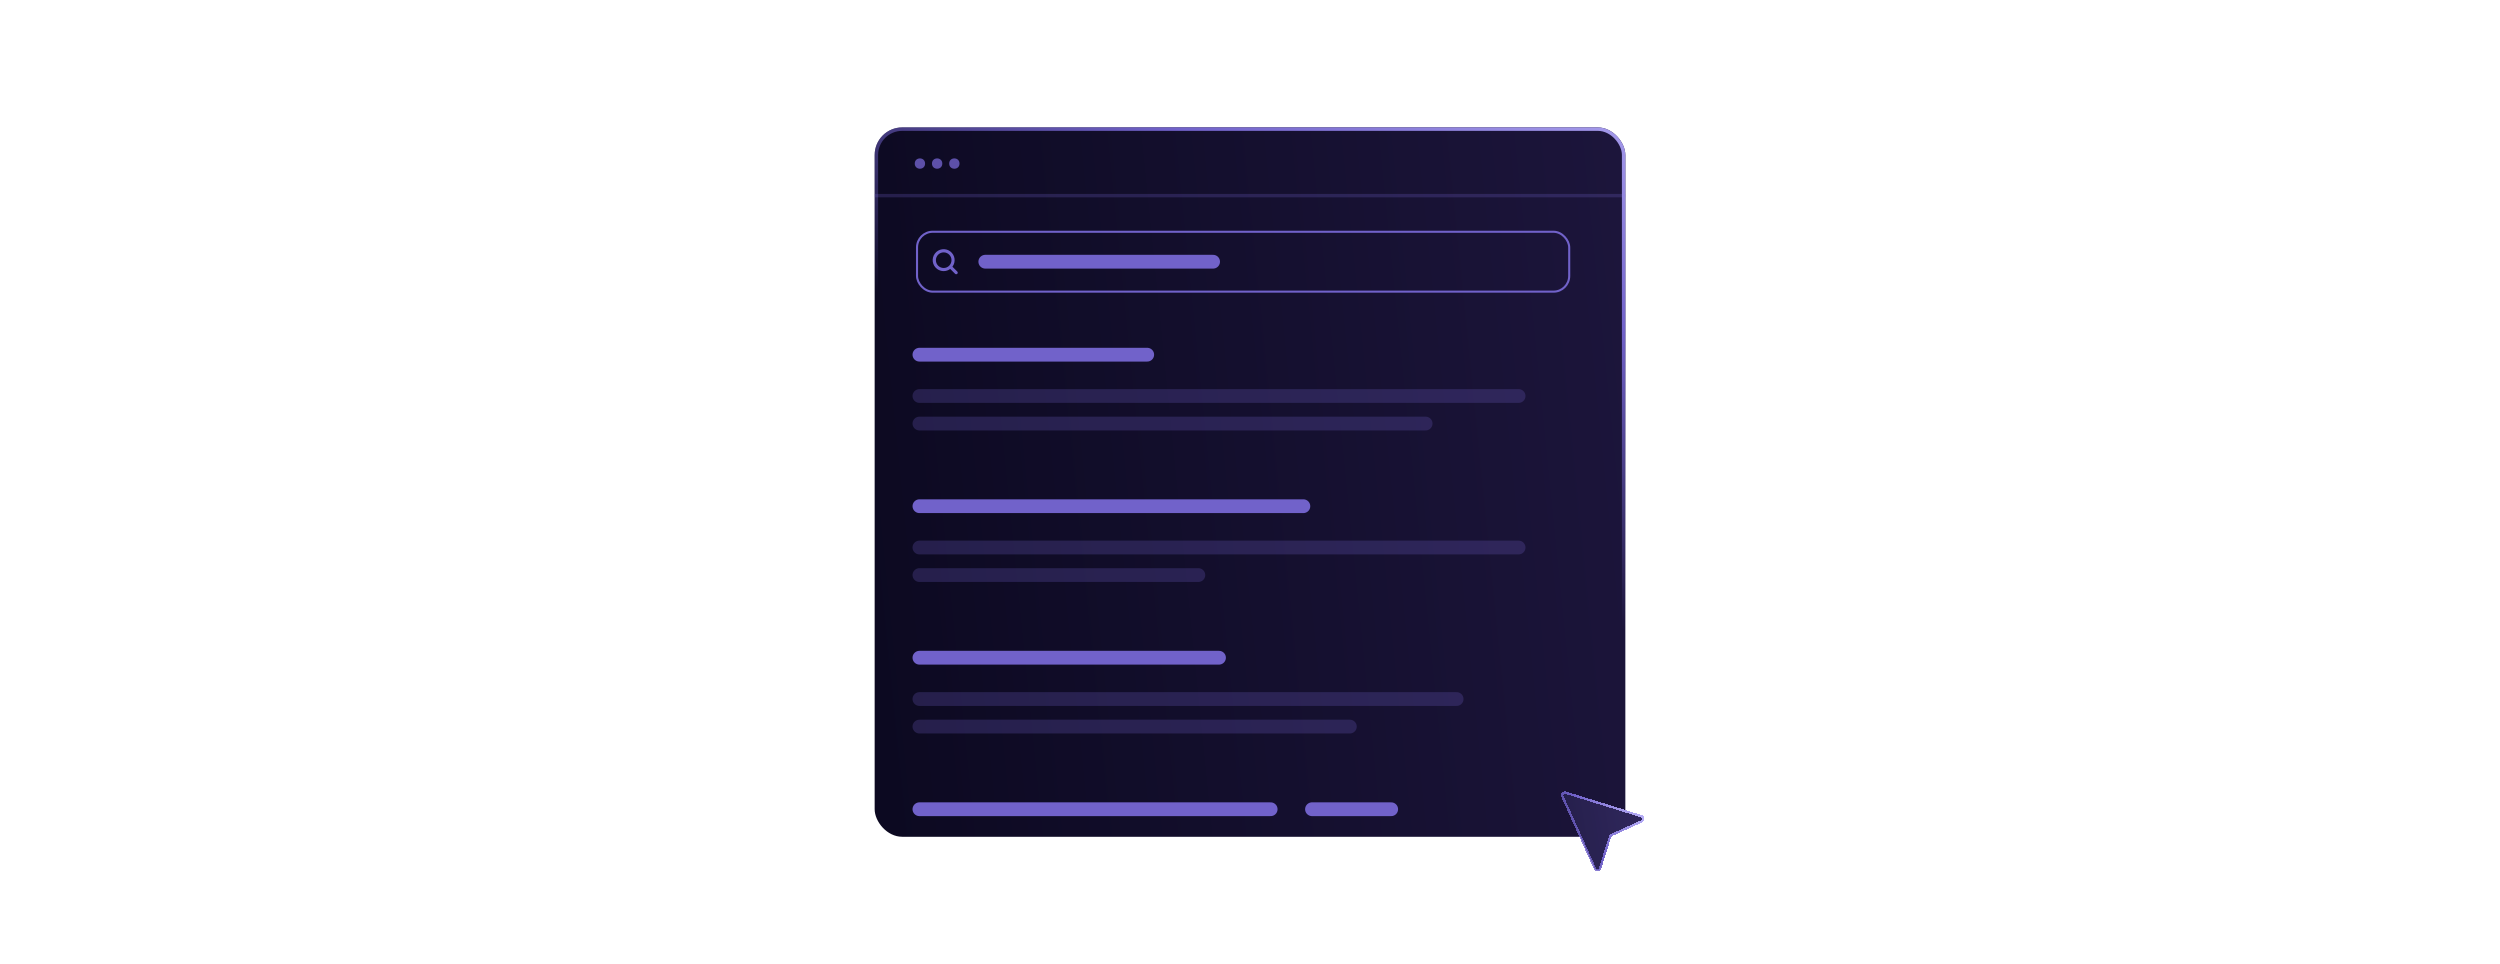 <svg width="726" height="280" viewBox="0 0 726 280" fill="none" xmlns="http://www.w3.org/2000/svg">
<g clip-path="url(#clip0_3778_5202)">
<rect x="254" y="37" width="218" height="206" rx="8" fill="url(#paint0_linear_3778_5202)"/>
<rect x="266.303" y="67.303" width="189.394" height="17.393" rx="4.549" stroke="#7162CA" stroke-width="0.606"/>
<path d="M277.997 78.865L276.588 77.455C277.642 76.047 277.355 74.05 275.946 72.996C274.538 71.942 272.541 72.23 271.487 73.638C270.433 75.047 270.721 77.043 272.129 78.097C273.261 78.944 274.815 78.944 275.946 78.097L277.356 79.507C277.533 79.684 277.82 79.684 277.997 79.507C278.174 79.329 278.174 79.042 277.997 78.865L277.997 78.865ZM274.05 77.825C272.798 77.825 271.783 76.811 271.783 75.559C271.783 74.307 272.798 73.292 274.05 73.292C275.301 73.292 276.316 74.307 276.316 75.559C276.315 76.81 275.301 77.824 274.05 77.825Z" fill="#7162CA"/>
<path d="M286.13 76H352.284" stroke="#7162CA" stroke-width="4" stroke-linecap="round"/>
<circle opacity="0.8" cx="267.144" cy="47.5" r="1.5" fill="#7162CA"/>
<circle opacity="0.8" cx="272.144" cy="47.5" r="1.5" fill="#7162CA"/>
<circle opacity="0.8" cx="277.144" cy="47.5" r="1.5" fill="#7162CA"/>
<line x1="782.097" y1="56.809" x2="248" y2="56.809" stroke="#7162CA" stroke-opacity="0.25"/>
<path d="M267 103H333.154" stroke="#7162CA" stroke-width="4" stroke-linecap="round"/>
<path opacity="0.25" d="M267 115H441" stroke="#7162CA" stroke-width="4" stroke-linecap="round"/>
<path opacity="0.25" d="M267 123H414" stroke="#7162CA" stroke-width="4" stroke-linecap="round"/>
<path d="M267 147H378.5" stroke="#7162CA" stroke-width="4" stroke-linecap="round"/>
<path opacity="0.25" d="M267 159H441" stroke="#7162CA" stroke-width="4" stroke-linecap="round"/>
<path opacity="0.25" d="M267 167H348" stroke="#7162CA" stroke-width="4" stroke-linecap="round"/>
<path d="M267 191H354" stroke="#7162CA" stroke-width="4" stroke-linecap="round"/>
<path opacity="0.25" d="M267 203H423" stroke="#7162CA" stroke-width="4" stroke-linecap="round"/>
<path opacity="0.25" d="M267 211H392" stroke="#7162CA" stroke-width="4" stroke-linecap="round"/>
<path d="M267 235H369" stroke="#7162CA" stroke-width="4" stroke-linecap="round"/>
<path d="M381 235H404" stroke="#7162CA" stroke-width="4" stroke-linecap="round"/>
</g>
<rect x="254.5" y="37.5" width="217" height="205" rx="7.5" stroke="url(#paint1_linear_3778_5202)"/>
<g filter="url(#filter0_d_3778_5202)">
<path d="M476.76 235.355C477.416 235.056 477.356 234.105 476.668 233.891L454.666 227.048C454.02 226.847 453.439 227.503 453.717 228.12L463.187 249.125C463.483 249.783 464.434 249.727 464.651 249.039L467.56 239.839C467.627 239.627 467.78 239.454 467.983 239.361L476.76 235.355Z" fill="url(#paint2_linear_3778_5202)" shape-rendering="crispEdges"/>
<path d="M476.76 235.355C477.416 235.056 477.356 234.105 476.668 233.891L454.666 227.048C454.02 226.847 453.439 227.503 453.717 228.12L463.187 249.125C463.483 249.783 464.434 249.727 464.651 249.039L467.56 239.839C467.627 239.627 467.78 239.454 467.983 239.361L476.76 235.355Z" fill="#7162CA" fill-opacity="0.25" shape-rendering="crispEdges"/>
<path d="M476.76 235.355C477.416 235.056 477.356 234.105 476.668 233.891L454.666 227.048C454.02 226.847 453.439 227.503 453.717 228.12L463.187 249.125C463.483 249.783 464.434 249.727 464.651 249.039L467.56 239.839C467.627 239.627 467.78 239.454 467.983 239.361L476.76 235.355Z" stroke="url(#paint3_linear_3778_5202)" stroke-width="0.699" stroke-linecap="round" stroke-linejoin="round" shape-rendering="crispEdges"/>
</g>
<defs>
<filter id="filter0_d_3778_5202" x="445.992" y="222.498" width="38.881" height="37.884" filterUnits="userSpaceOnUse" color-interpolation-filters="sRGB">
<feFlood flood-opacity="0" result="BackgroundImageFix"/>
<feColorMatrix in="SourceAlpha" type="matrix" values="0 0 0 0 0 0 0 0 0 0 0 0 0 0 0 0 0 0 127 0" result="hardAlpha"/>
<feOffset dy="3.141"/>
<feGaussianBlur stdDeviation="3.652"/>
<feComposite in2="hardAlpha" operator="out"/>
<feColorMatrix type="matrix" values="0 0 0 0 0 0 0 0 0 0 0 0 0 0 0 0 0 0 0.21 0"/>
<feBlend mode="normal" in2="BackgroundImageFix" result="effect1_dropShadow_3778_5202"/>
<feBlend mode="normal" in="SourceGraphic" in2="effect1_dropShadow_3778_5202" result="shape"/>
</filter>
<linearGradient id="paint0_linear_3778_5202" x1="472" y1="64.989" x2="199.077" y2="92.612" gradientUnits="userSpaceOnUse">
<stop stop-color="#1C153B"/>
<stop offset="1" stop-color="#09071C"/>
</linearGradient>
<linearGradient id="paint1_linear_3778_5202" x1="351.466" y1="128.836" x2="451.334" y2="-92.571" gradientUnits="userSpaceOnUse">
<stop stop-color="#7162CA" stop-opacity="0"/>
<stop offset="0.327" stop-color="#7162CA"/>
<stop offset="0.683" stop-color="#C4BCFF"/>
<stop offset="0.966" stop-color="#FAF9FF"/>
</linearGradient>
<linearGradient id="paint2_linear_3778_5202" x1="478.258" y1="228.403" x2="447.046" y2="233.323" gradientUnits="userSpaceOnUse">
<stop stop-color="#1C153B"/>
<stop offset="1" stop-color="#09071C"/>
</linearGradient>
<linearGradient id="paint3_linear_3778_5202" x1="448.681" y1="250.484" x2="496.42" y2="229.06" gradientUnits="userSpaceOnUse">
<stop stop-color="#7162CA" stop-opacity="0"/>
<stop offset="0.327" stop-color="#7162CA"/>
<stop offset="0.683" stop-color="#C4BCFF"/>
<stop offset="0.966" stop-color="#FAF9FF"/>
</linearGradient>
<clipPath id="clip0_3778_5202">
<rect x="254" y="37" width="218" height="206" rx="8" fill="white"/>
</clipPath>
</defs>
</svg>

